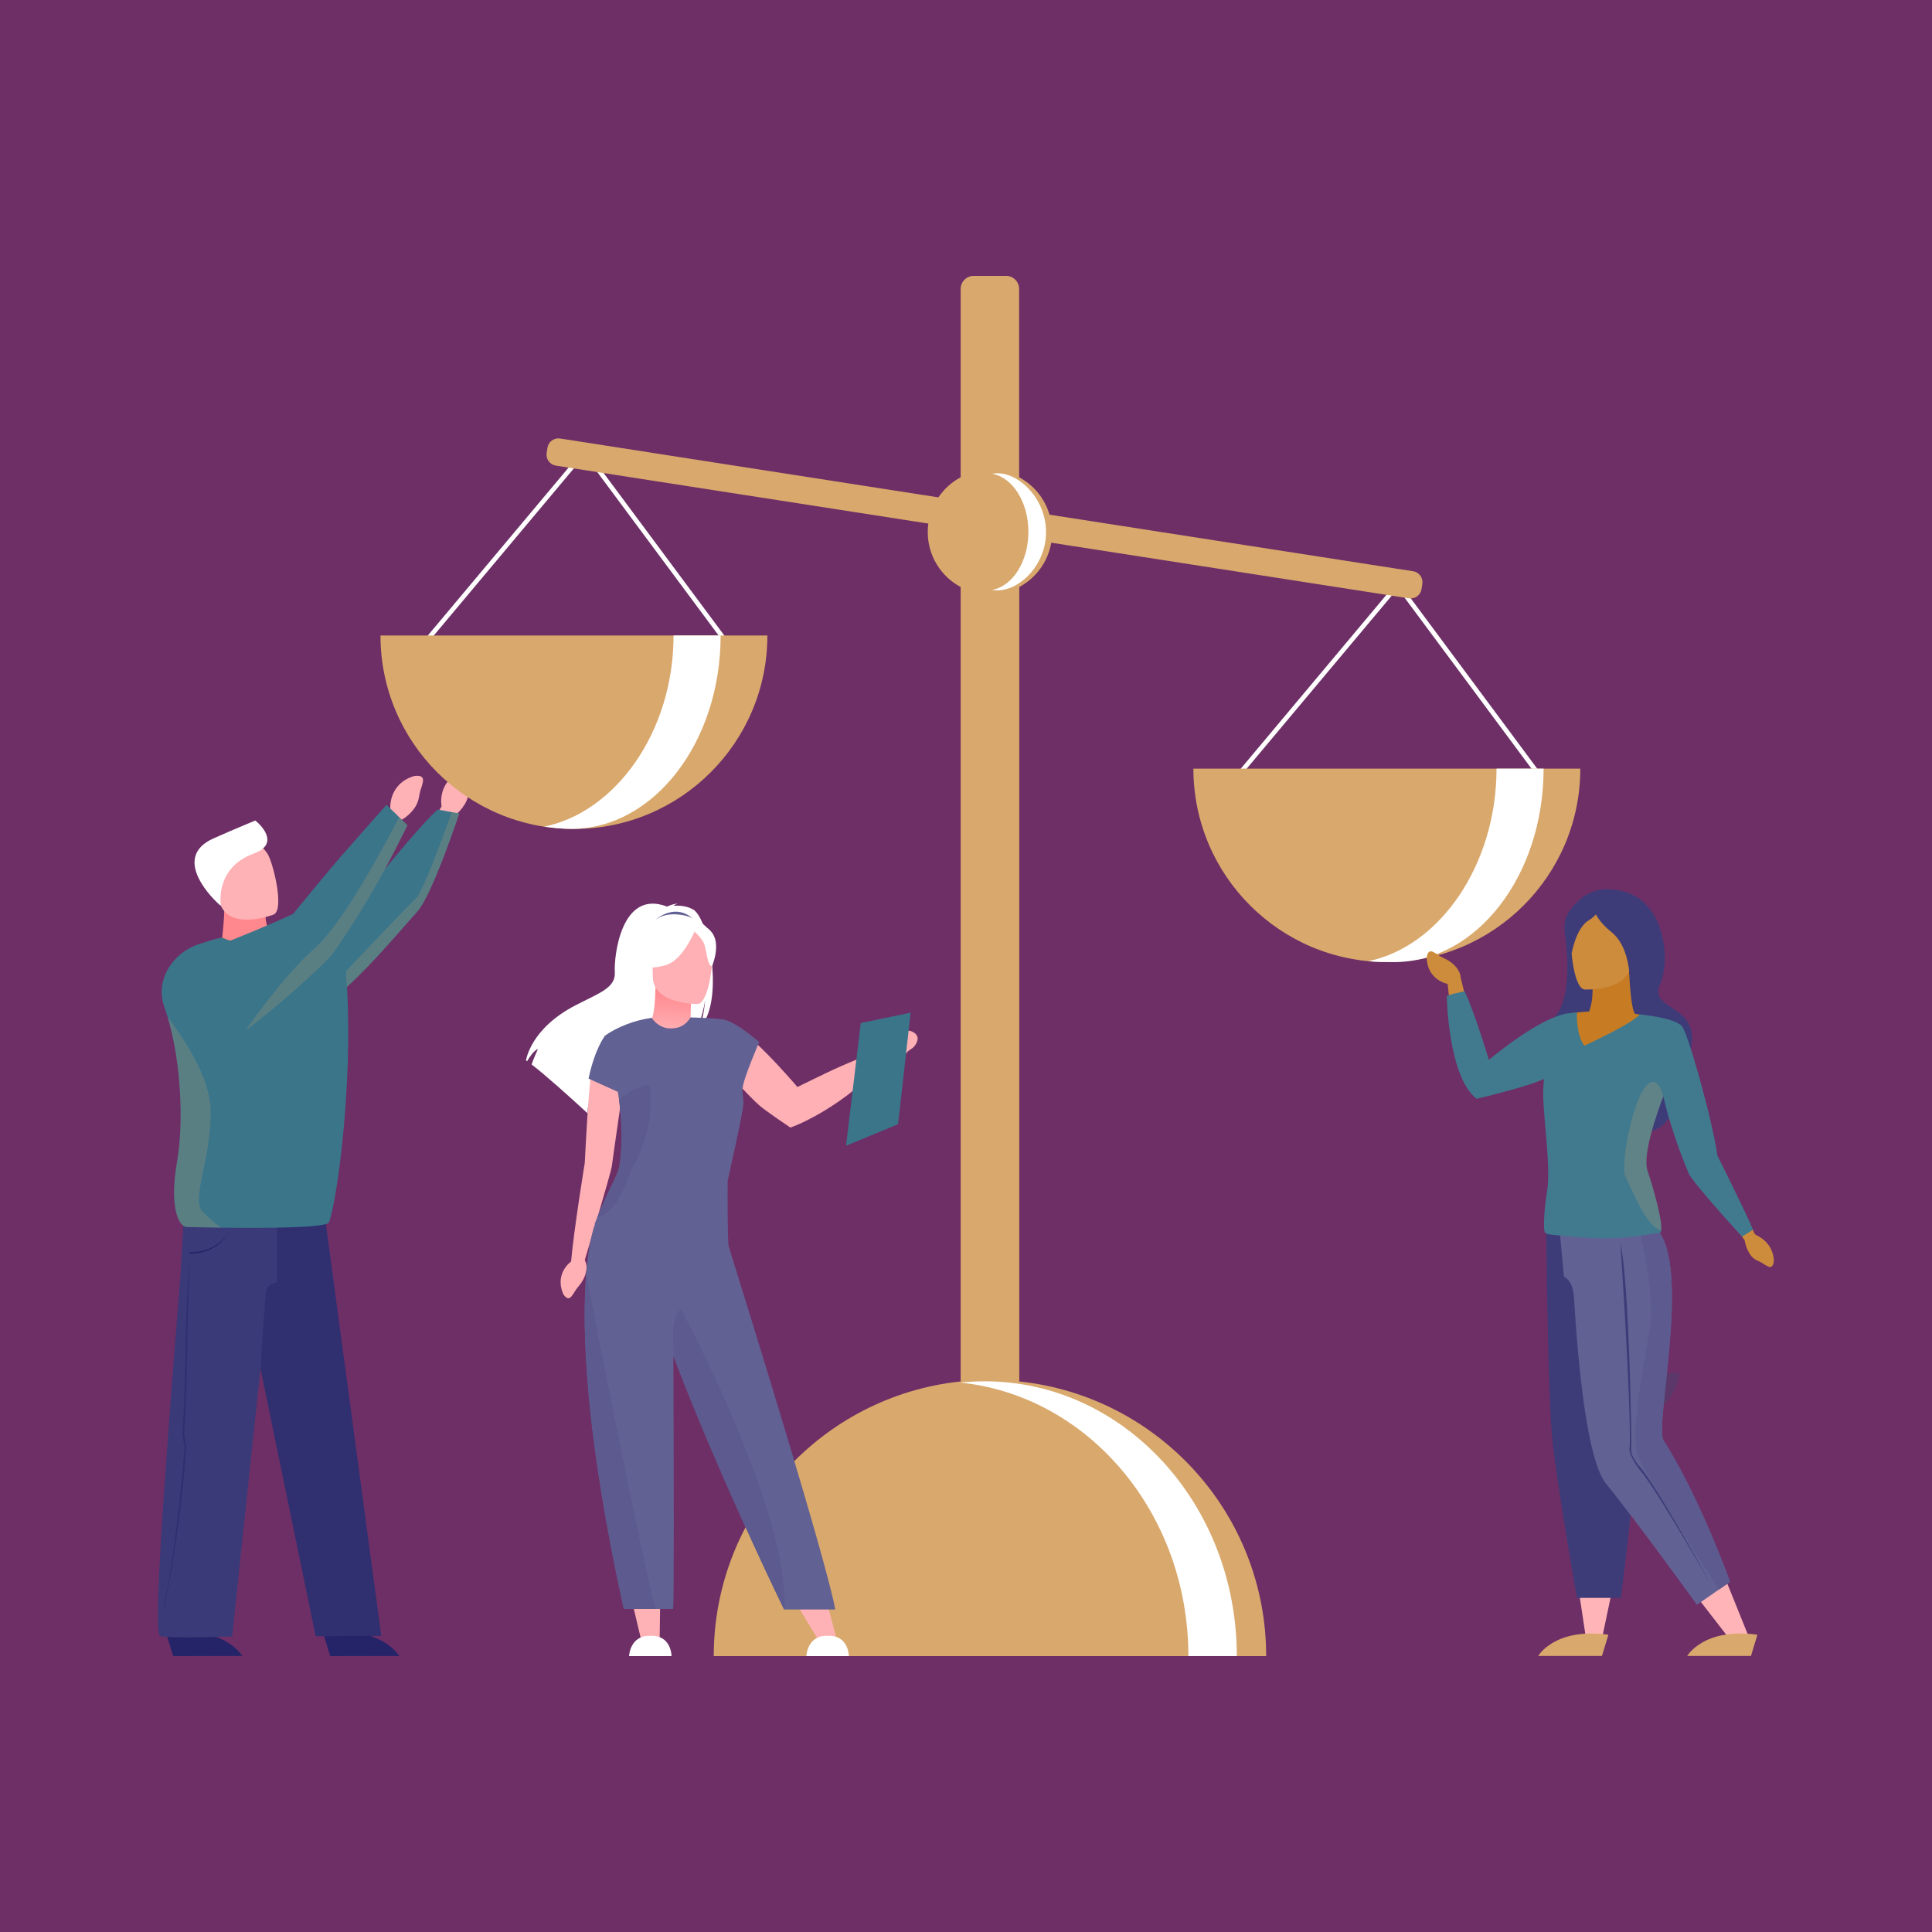<?xml version="1.0" encoding="UTF-8"?>
<svg id="a" data-name="Calque 1" xmlns="http://www.w3.org/2000/svg" xmlns:xlink="http://www.w3.org/1999/xlink" viewBox="0 0 300 300">
  <defs>
    <style>
      .d {
        fill: #417a8e;
      }

      .e {
        fill: #ffb2b6;
      }

      .f {
        fill: #fff;
      }

      .g {
        fill: #c77c23;
      }

      .h, .i {
        fill: #d9a86c;
      }

      .j {
        fill: #cd8b3c;
      }

      .i, .k, .l {
        opacity: .2;
      }

      .m {
        fill: #3b3a78;
      }

      .n {
        fill: #6d2f66;
      }

      .o {
        fill: #252469;
      }

      .p {
        fill: #302f70;
      }

      .q {
        fill: url(#b);
      }

      .r {
        fill: #5c5a8e;
      }

      .s {
        fill: #3b758a;
      }

      .t {
        fill: #ffb0b4;
      }

      .u {
        fill: #3d3c79;
      }

      .v {
        fill: #ffb5b8;
      }

      .k {
        fill: #d9a66a;
      }

      .w {
        fill: #626193;
      }

      .x {
        fill: #ff888e;
      }

      .l {
        fill: #185d75;
      }

      .y {
        fill: #1f6179;
      }
    </style>
    <linearGradient id="b" data-name="ЃезымЯнный градиент 2" x1="836.05" y1="-491.48" x2="836.05" y2="-499.14" gradientTransform="translate(-766.34 588.74) rotate(4.29)" gradientUnits="userSpaceOnUse">
      <stop offset=".08" stop-color="#ffb2b6"/>
      <stop offset=".97" stop-color="#ff888e"/>
      <stop offset="1" stop-color="#ff878d"/>
    </linearGradient>
  </defs>
  <rect x="-1.77" y="-1.77" width="303.54" height="303.54" style="fill: #6d2f66;"/>
  <g>
    <path d="M67.19,127.49l1.38-2.27s-.78-3.74,3.05-5.44c0,0,1.62-.58,1.51,.7-.11,1.28-.24,.79-.36,2.59-.12,1.8-1.71,3.31-2.42,3.74l-.95,1.91-2.22-1.23Z" style="fill: #ffb2b6;"/>
    <g>
      <polygon points="241.76 124.68 217.04 91.38 190.59 122.93 190.05 122.48 217.07 90.23 217.34 90.59 242.33 124.25 241.76 124.68" style="fill: #fff;"/>
      <g>
        <path d="M215.35,149.39c16.59,0,30.04-13.45,30.04-30.04h-60.08c0,16.59,13.45,30.04,30.04,30.04Z" style="fill: #d9a86c;"/>
        <path d="M212.46,149.25c1.27,.14,2.78,.14,4.03,.14,12.81,0,23.2-13.45,23.2-30.04h-7.31c0,14.98-8.84,27.63-19.91,29.9Z" style="fill: #fff;"/>
      </g>
    </g>
    <g>
      <polygon points="115.54 104 90.81 70.7 64.36 102.26 63.82 101.8 90.84 69.56 116.11 103.58 115.54 104" style="fill: #fff;"/>
      <path d="M89.12,128.72c16.59,0,30.04-13.45,30.04-30.04H59.08c0,16.59,13.45,30.04,30.04,30.04Z" style="fill: #d9a86c;"/>
      <path d="M84.51,128.36c1.24,.19,2.95,.35,4.19,.35,12.81,0,23.2-13.45,23.2-30.04h-7.31c0,14.98-9,27.42-20.08,29.69Z" style="fill: #fff;"/>
    </g>
    <g>
      <path d="M219.41,88.7l-56.44-8.78c-.73-2.51-2.46-4.6-4.72-5.81v-29.25c0-1.11-.91-2.02-2.02-2.02h-5.04c-1.11,0-2.02,.91-2.02,2.02v29.25c-1.39,.74-2.58,1.82-3.46,3.12l-58.75-9.14c-.93-.14-1.8,.5-1.95,1.42l-.13,.84c-.14,.93,.5,1.8,1.42,1.95l57.85,9c-.06,.43-.09,.88-.09,1.33,0,3.69,2.07,6.9,5.11,8.52v123.36c-21.55,2.27-38.34,20.5-38.34,42.65h85.78c0-22.15-16.79-40.38-38.34-42.65V91.15c2.58-1.38,4.46-3.9,4.97-6.88l55.54,8.64c.93,.14,1.8-.5,1.95-1.42l.13-.84c.14-.93-.5-1.8-1.42-1.95Z" style="fill: #d9a86c;"/>
      <path d="M149.16,214.69c19.85,2.06,35.37,20.29,35.37,42.46h7.52c0-23.56-17.52-42.66-39.13-42.66-1.27,0-2.52,.06-3.76,.19Z" style="fill: #fff;"/>
      <path d="M154.05,91.6c.27,.05,.54,.07,.82,.07,3.57,0,7.56-4.02,7.56-9.04s-3.98-9.14-7.56-9.14c-.28,0-.55,.03-.82,.07,3.18,.57,5.64,4.39,5.64,9.02s-2.46,8.45-5.64,9.02Z" style="fill: #fff;"/>
    </g>
    <path d="M114.74,237.11s.02-.06,.02-.08c0,.02-.01,.04-.02,.08Z" style="fill: #1f6179;"/>
    <path d="M114.77,237v.03s0-.03,0-.03Z" style="fill: #1f6179;"/>
    <path d="M249.03,219.69s4.51-6.05-3.27-11.24c0,0-4.14,8.23,3.27,11.24Z" style="fill: #185d75; opacity: .2;"/>
    <path d="M251.42,220.15s7.23,2.16,9.44-6.92c0,0-9.15-1.07-9.44,6.92Z" style="fill: #185d75; opacity: .2;"/>
    <g>
      <g>
        <path d="M141.3,160.07c-3.9-.5-4.88,3.04-4.88,3.04,0,0-4.84,1.99-6.47,2.73-1.51,.68-6.13,2.95-6.13,2.95,0,0-8.58-10.19-11.82-10.46l.55,7.79s3.82,4.17,5.34,5.51c1.02,.9,4.84,3.46,4.84,3.46,0,0,3.61-1.19,8.5-4.77,1.53-1.12,5.92-4.79,5.92-4.79,1.2,.17,2.25-.15,3.22-1.53,.97-1.39,1.23-.85,1.85-1.88,.83-1.4-.47-1.92-.92-2.06Z" style="fill: #ffb0b4;"/>
        <g>
          <polygon points="97.67 246.69 99.58 254.72 102.43 254.7 102.54 246.69 97.67 246.69" style="fill: #ffb2b6;"/>
          <path d="M101.03,254.01c-3.23-.14-3.35,3.15-3.35,3.15h6.6s-.02-3.28-3.25-3.15Z" style="fill: #fff;"/>
          <polygon points="122.45 247.03 127.11 254.72 129.96 254.7 127.67 245.98 122.45 247.03" style="fill: #ffb2b6;"/>
          <path d="M128.56,254.01c-3.23-.14-3.35,3.15-3.35,3.15h6.6s-.02-3.28-3.25-3.15Z" style="fill: #fff;"/>
        </g>
        <path d="M107.59,141.21c-.99-.56-2.17-.62-2.99-.57,.21-.22,.63-.3,.63-.3-.51-.08-1.66,.43-1.66,.43-7.13-2.75-8.25,7.75-8.1,10.18,.15,2.44-2.39,3.23-6.1,5.15-7.07,3.66-7.69,8.57-7.69,8.57,.06,.03,.11,.07,.17,.11,.35-.59,1.07-1.71,1.68-1.88-.02,.05-.72,1.54-.98,2.39,2.09,1.59,5.99,5.1,8.71,7.6-.01-.49,0-1.18,.19-1.54l.34,2.02c1.46,1.34,2.46,2.28,2.46,2.28-.18-1.97,8.91-12.36,13.65-15.48,1.15-1.7,1.56-4.7,1.6-4.94-.2,2.38-.61,3.72-.97,4.47,4.02-3.7,1.68-17.01-.93-18.5Z" style="fill: #fff;"/>
        <path d="M96.91,167.77l-5.18-.56s-.34,1.86-.93,13.39c0,0-1.69,10.32-2.12,15.29,0,0-2.58,1.79-1.25,4.98,0,0,.64,1.26,1.3,.44,.66-.83,.3-.61,1.25-1.75,.95-1.14,1.36-2.64,.94-3.62l-.11-.3s4.07-13.49,4.2-14.59c.13-1.1,1.9-13.29,1.9-13.29Z" style="fill: #ffb0b4;"/>
        <path d="M107.62,160.33c-.66-.31-.25-5.91-.25-5.91l-5.58-1.11c-.04,1.57-.19,5.05-.88,5.18-.02,0,1.05,2.13,2.68,2.57,1.74,.47,4.05-.73,4.03-.74Z" style="fill: url(#b);"/>
        <path d="M101.87,142.77s3.06-2.81,6.02,.15c0,0-2.03-.19-6.02-.15Z" style="fill: #626193;"/>
        <path d="M113.13,193.4h0s-.18-.62-.14-9.97c0-.26,2.51-11,2.45-12.18-.04-.74-.1-1.48-.2-2.23l.07,.05c.03-1.41,2.58-7.26,2.58-7.26-4.49-3.82-5.89-3.54-5.9-3.54h0s-1.04-.19-4.76-.29c-.51,.8-1.27,1.67-2.98,1.71-1.49,.04-2.48-.81-3.04-1.62-2.49,.26-5.54,1.46-7.33,2.82,0,0,1.5,4.27,2.23,9.82,.11,.82,.2,1.67,.27,2.54,.2,2.54,.19,5.23-.21,7.83-.22,1.39-1.6,3.38-3.41,7.91-.14,.35-.28,.71-.43,1.09l.05,.02c-.34,.93-1.02,3.31-1.38,7.88-.66,8.54-.17,24.46,5.85,51.86h7.66c.17,0,.12-21.87,.05-39.29,.03,.07,.05,.14,.08,.21,6.94,18.33,17.1,39.16,17.1,39.16h7.96c-1.38-7.52-12.79-44.33-16.59-56.52Z" style="fill: #626193;"/>
        <path d="M101.55,152.8s-1.54-2.44-1.92-4.53c-.26-1.49,.49-7.01,6.05-6.22,0,0,1.61,.16,3.13,1.18,1.21,.81,2.94,2.57,1,7.39l-.51,1.63-7.75,.54Z" style="fill: #fff;"/>
        <path d="M121.77,249.92s-10.16-20.83-17.1-39.16c-.2-2.54-.53-6.19,1.06-7.46,0,0,16.93,31.34,16.04,46.62Z" style="fill: #5c5a8e;"/>
        <path d="M101.86,249.83h-4.98c-6.03-27.39-6.51-43.31-5.85-51.86,1.5,7.61,10.04,50.99,10.83,51.86Z" style="fill: #5c5a8e;"/>
        <path d="M98.46,180.79c-.74,1.05-2.16,7.4-5.68,8.2,1.82-4.53,3.2-6.52,3.41-7.91,.4-2.6,.41-5.29,.21-7.83-.07-.87-.16-1.72-.27-2.54,.72-.67,4.56-3.06,4.78-1.87,.9,4.88-1.62,10.78-2.45,11.95Z" style="fill: #5c5a8e;"/>
        <path d="M108.35,155.9s-6.98,.12-6.98-4.23c0-4.34-.91-7.26,3.54-7.51,4.45-.26,5.32,1.4,5.67,2.85,.35,1.45-.43,8.75-2.24,8.89Z" style="fill: #ffb0b4;"/>
        <path d="M110.38,144.59c-2.11-2.27-5.43-1.21-7.27-.35-.77,.36-1.35,1.04-1.6,1.86-.75,2.42-2.46,3.78-2.46,3.78,0,0,1.27,.79,4.2,.03,2.31-.59,3.98-3.88,4.59-5.25,.41,.37,1.29,1.22,1.55,2.06,.35,1.11,.5,3.38,1.17,3.31,0,0,1.55-3.56-.18-5.42Z" style="fill: #fff;"/>
        <path d="M97.39,170.19l3.83-12.11s-4.7,.8-7.33,2.82c0,0-1.54,1.99-2.5,6.59l6,2.71Z" style="fill: #626193;"/>
      </g>
      <path d="M133.67,158.85l7.73-1.6s-1.58,14.18-1.95,17.32l-8.08,3.34,2.29-19.06Z" style="fill: #3b758a;"/>
    </g>
    <g id="c" data-name="man 1">
      <path d="M25.8,253.59l1.09,3.57,10.72-.02s-2.75-4.81-11.81-3.55Z" style="fill: #252469;"/>
      <path d="M50.18,253.59l1.09,3.57,10.72-.02s-2.75-4.81-11.81-3.55Z" style="fill: #252469;"/>
      <polygon points="35.82 190.05 50.6 190.05 59.2 254.03 49.02 254.08 35.82 190.05" style="fill: #302f70;"/>
      <path d="M43.02,190.35v8.76s-.77,.11-1.28,.57c-.19,.17-.34,.4-.4,.69-.21,1.05-.84,11.59-.84,11.59v.05c-1.16,10.82-4.45,42.1-4.45,42.1,0,0-9.33,.37-11.18-.05-1.36-.31,1.68-37.24,3.2-56.71l.39-7.06,14.27,.04h.28Z" style="fill: #3b3a78;"/>
      <path d="M58.99,127.71l1.62-2.11s-.37-3.81,3.63-5.08c0,0,1.67-.4,1.43,.86-.25,1.26-.33,.76-.64,2.53-.31,1.78-2.06,3.11-2.81,3.45l-1.15,1.8-2.07-1.46Z" style="fill: #ffb2b6;"/>
      <path d="M44.8,147.47c.57-.93-.85-.91-1.61-.9-.12,0-.3,.02-.53,.04-.06,0-.09-.04-.11-.09-1.31-2.49-1.31-4.14-1.31-4.14l-6.41-3.31c.12,5.07-.59,6.53-.3,8.49,0,.05-.03,.1-.08,.1-.41,.06-1.27,.25-1.27,.25,0,0,7.68,6.32,11.62-.45Z" style="fill: #ff888e;"/>
      <path d="M42.5,142.01s-6.76,2.6-8.31-1.64c-1.55-4.23-3.47-6.75,.78-8.59,4.25-1.84,5.69-.53,6.55,.76,.86,1.29,2.7,8.68,.98,9.47Z" style="fill: #ffb2b6;"/>
      <path d="M34.3,140.66s-1.06-5.88,5.12-8.13c4.24-1.54,.84-4.65,.22-5.12,0,0-3.21,1.32-6.47,2.77-6.85,3.04,.19,9.76,1.12,10.48Z" style="fill: #fff;"/>
      <path d="M29.58,194.67c4.25,0,5.91-3.23,5.91-3.23-.02,.03-1.85,3.07-6.06,3v.23s.1,0,.15,0Z" style="fill: #252469;"/>
      <path d="M25.45,249.86c1.14-5.37,2.18-11.73,2.88-18.35,.11-1.01,.21-2.05,.31-3.09,.11-1.15,.21-2.31,.3-3.46,.03-.39-.07-.84-.17-1.28-.09-.4-.19-.82-.16-1.16,.31-4.35,.38-8.33,.45-11.84,.02-.92,.03-1.82,.05-2.71,.18-7.98,.32-12.5,.32-12.55h0s-.42,4.56-.61,12.55c-.02,.88-.04,1.79-.05,2.71-.06,3.51-.14,7.48-.45,11.83-.03,.38,.07,.82,.17,1.24,.09,.42,.19,.84,.16,1.2-.09,1.14-.19,2.31-.3,3.45-.1,1.04-.2,2.08-.31,3.09-.7,6.61-1.53,13.02-2.68,18.38h.08Z" style="fill: #302f70;"/>
      <path d="M71.31,126.34s-4.22,12.74-6.53,15.23c-1.92,2.1-6.92,8.11-10.9,11.67,.9,15.22-1.53,33.27-2.8,36.56-.35,.9-10.34,.91-16.76,.83-3.07-.04-5.32-.11-5.32-.11-.75,.1-2.94-1.89-1.47-10.4,.97-5.62,.65-15.11-1.52-22.25-.14-.45-.28-.89-.43-1.32-.01-.04-.03-.09-.05-.13-1.56-4.4,1.48-8.62,5.45-9.84,1.05-.32,2.36-.8,3.47-.99,.71,.28,3.78,1.61,6.24,.81,1.3-.42,1.31-.96,1.16-1.26,2.47-.24,4.74-.47,6.57-.65,2.15-1.78,4.97-3.87,8.62-6.15,0,0,7.87-9.97,10.94-12.63l2.19,.4,1.14,.21Z" style="fill: #3b758a;"/>
      <path d="M63.27,128.13s-2.39,5-5.28,10.02c-2.68,4.65-5.84,9.33-6.27,9.86-2.02,2.45-9.97,9.42-13.59,11.98-.86,.61-1.48,.97-1.71,.96-13.27-.75-9.33-11.53-9.33-11.53,0,0,11.39-4.22,18.42-7.51,0,0,4.9-5.97,6.73-8.11,1.8-2.1,7.78-8.83,7.78-8.83l1.96,1.91,1.3,1.26Z" style="fill: #3b758a;"/>
      <g>
        <path d="M34.32,190.63c-3.07-.04-5.32-.1-5.32-.1-.75,.1-2.94-1.89-1.47-10.4,.97-5.62,.65-15.11-1.52-22.25,2.46,3.31,6.59,9.27,6.69,14.51,.14,7.34-3.02,13.82-1.3,15.69,.94,1.02,2.07,1.93,2.91,2.55Z" style="fill: #d9a66a; opacity: .2;"/>
        <path d="M63.27,128.13s-2.39,5-5.28,10.02c-2.68,4.65-5.84,9.33-6.27,9.86-2.02,2.45-9.97,9.42-13.59,11.98,1.75-2.49,6.59-9.13,10.75-12.75,4.41-3.83,11.17-16.61,13.1-20.36l1.3,1.26Z" style="fill: #d9a66a; opacity: .2;"/>
      </g>
      <path d="M71.31,126.34s-4.22,12.74-6.53,15.23c-1.92,2.1-6.92,8.11-10.9,11.67-.14-1.03-.21-2.38-.08-2.52,.48-.48,9.56-10.11,10.81-11.26,1.09-1,4.64-10.8,5.55-13.33l1.14,.21Z" style="fill: #d9a66a; opacity: .2;"/>
    </g>
    <g>
      <path d="M225.02,154.92l-.23-2.14s-3.12-.54-3.25-4.01c0,0,.05-1.43,1-.95,.95,.48,.53,.43,1.88,1.07,1.35,.64,2.36,1.83,2.39,2.91l.62,2.52-2.41,.61Z" style="fill: #cd8b3c;"/>
      <polygon points="250.52 246.01 248.79 254.27 246.19 253.88 245.04 246.25 250.52 246.01" style="fill: #ffb5b8;"/>
      <path d="M249.75,253.84l-1,3.3h-9.9s2.53-4.45,10.9-3.3Z" style="fill: #d9a86c;"/>
      <polygon points="267.07 243.06 271.41 253.82 268.35 254.22 261.99 246.01 267.07 243.06" style="fill: #ffb5b8;"/>
      <path d="M272.89,253.84l-1,3.3h-9.9s2.53-4.45,10.9-3.3Z" style="fill: #d9a86c;"/>
      <path d="M240.09,189.76s.21,24.75,.89,33c.52,6.34,3.89,25.36,3.89,25.36h6.82s6.18-47.38,3.08-56.26l-14.68-2.11Z" style="fill: #3d3c79;"/>
      <path d="M258.32,223.66c-1.41-2.21,4-25.5-.6-32.24h-15.51l.64,6.84s1.38,.45,1.55,3.15h0c.62,10.31,2.02,25.34,4.98,28.97,4.61,5.65,14.12,18.81,14.12,18.81l3.43-2.38,1.71-1.19s-4.7-13.14-10.33-21.96Z" style="fill: #626193;"/>
      <path d="M268.65,245.63l-1.71,1.19c-3.11-4.78-11.44-17.73-12.58-20.85-1.41-3.86,1.41-16.32,1.95-20.82,.53-4.5-1.52-13.27-1.52-13.27l1.02-.45h1.91c4.61,6.74-.8,30.03,.6,32.24,5.63,8.82,10.33,21.96,10.33,21.96Z" style="fill: #5c5a8e;"/>
      <path d="M271.31,189.51l.89,1.45c.11,.4,.23,.69,.6,.87,.89,.44,2.53,1.56,2.65,3.92,0,0-.03,1.33-.92,.9-.89-.43-.5-.39-1.77-.97-1.27-.58-1.74-2.43-1.85-3.07l-.88-1.29,1.29-1.82Z" style="fill: #cd8b3c;"/>
      <path d="M243.03,145.27s.24-8.05,7.97-7.06c7.73,.99,8.38,11.12,6.82,14.5-1.56,3.38,3.12,3.44,4.48,6.43,1.36,2.99-.84,6.36-.84,7.21,0,.84-.95,9.5-6.08,9.37-5.13-.13-13.75-.39-13.34-9.43,.21-4.64-2.97-6.37-.94-8.08,3.52-2.97,1.93-12.93,1.93-12.93Z" style="fill: #3d3c79;"/>
      <path d="M247.18,152.19s.88,5.11-2.3,7.53l2.29,3.43,4.6-.23,2.13-5.5s-.65-.13-.96-6.98l-5.75,1.75Z" style="fill: #c77c23;"/>
      <path d="M246.06,153.65s7.01,.32,7.15-4.05c.13-4.37,1.13-7.27-3.35-7.66-4.47-.39-5.39,1.25-5.79,2.7-.4,1.45,.17,8.82,1.99,9.01Z" style="fill: #cd8b3c;"/>
      <path d="M244.23,157.3c.3,0,5.94-1.09,14.41,1.07,0,0-4.64,21.27-3.07,25.28,1.58,4.01,2.18,7.57,2.18,7.57l-17.11,.21s.24-13.76-.55-18.63c-.79-4.87,4.13-15.5,4.13-15.5Z" style="fill: #c77c23;"/>
      <path d="M254.62,141.07c-1.47-1.88-4.62-2.95-4.62-2.95,0,0-3.56-.67-6.4,3.49-1.23,1.79-.58,4.8,.45,6.43,0,0,.65-3.98,2.7-5.17,.39-.22,.75-.54,1.07-.89,.31,.63,.99,1.61,2.45,2.79,2.61,2.1,2.75,6.55,2.75,6.55,0,0,3.5-7.84,1.6-10.25Z" style="fill: #3d3c79;"/>
      <path d="M266.69,179.48c-.86-5.91-4.63-19.19-5.52-20.13h0c-1.21-1.38-6.6-1.83-6.6-1.83-.85,1.32-8.55,4.85-8.55,4.85-1.31-1.64-1.16-5.15-1.16-5.15-.37,.02-.7,.06-1,.1h0s-3.44-.3-12.67,7.25c0,0-2.22-7.38-3.76-10.64,0,0-.7,.12-1.56,.34-.69,.17-1.22,.39-1.22,.39,0,0,.2,12.54,4.63,15.96,0,0,7.47-1.72,10.47-3.08-.1,1.04-.15,1.98-.13,2.7,.12,4.04,1.21,11.27,.61,14.76-.36,2.08-.57,4.75-.44,5.97,.04,.39,.13,.66,1.14,.75,1.46,.13,5.06,.57,8.4,.57,1.96,0,3.91-.21,5.44-.42h0c1.6-.22,2.74-.44,2.94-.44,.14,0,.22-.15,.25-.42,.17-1.47-1.21-6.51-2.13-9.19-.82-2.39,1.33-8.65,2.43-11.55l.02-.05c1.44,6.26,3.59,11.06,3.91,11.92,.51,1.37,8.31,9.88,8.31,9.88l1.71-1.06c-1.37-3.26-5.52-11.48-5.52-11.48Z" style="fill: #417a8e;"/>
      <path d="M255.84,181.83c.92,2.67,2.3,7.71,2.13,9.19-2.29-.23-4.79-6.84-5.58-8.36-.88-1.67,1.39-13.62,3.91-14.59,.99-.38,1.59,.72,1.97,2.21-1.09,2.9-3.25,9.16-2.43,11.55Z" style="fill: #d9a86c; opacity: .2;"/>
      <path d="M251.61,193.13s1.63,23.88,1.46,31.42c0,0-.57,1.13,1.89,4.11,2.45,2.99,10.71,17.35,10.71,17.35,0,0-8.58-15.61-11.15-18.38,0,0-1.32-1.54-1.22-2.44,.1-.9-.31-26.31-1.68-32.07Z" style="fill: #3d3c79;"/>
    </g>
  </g>
</svg>